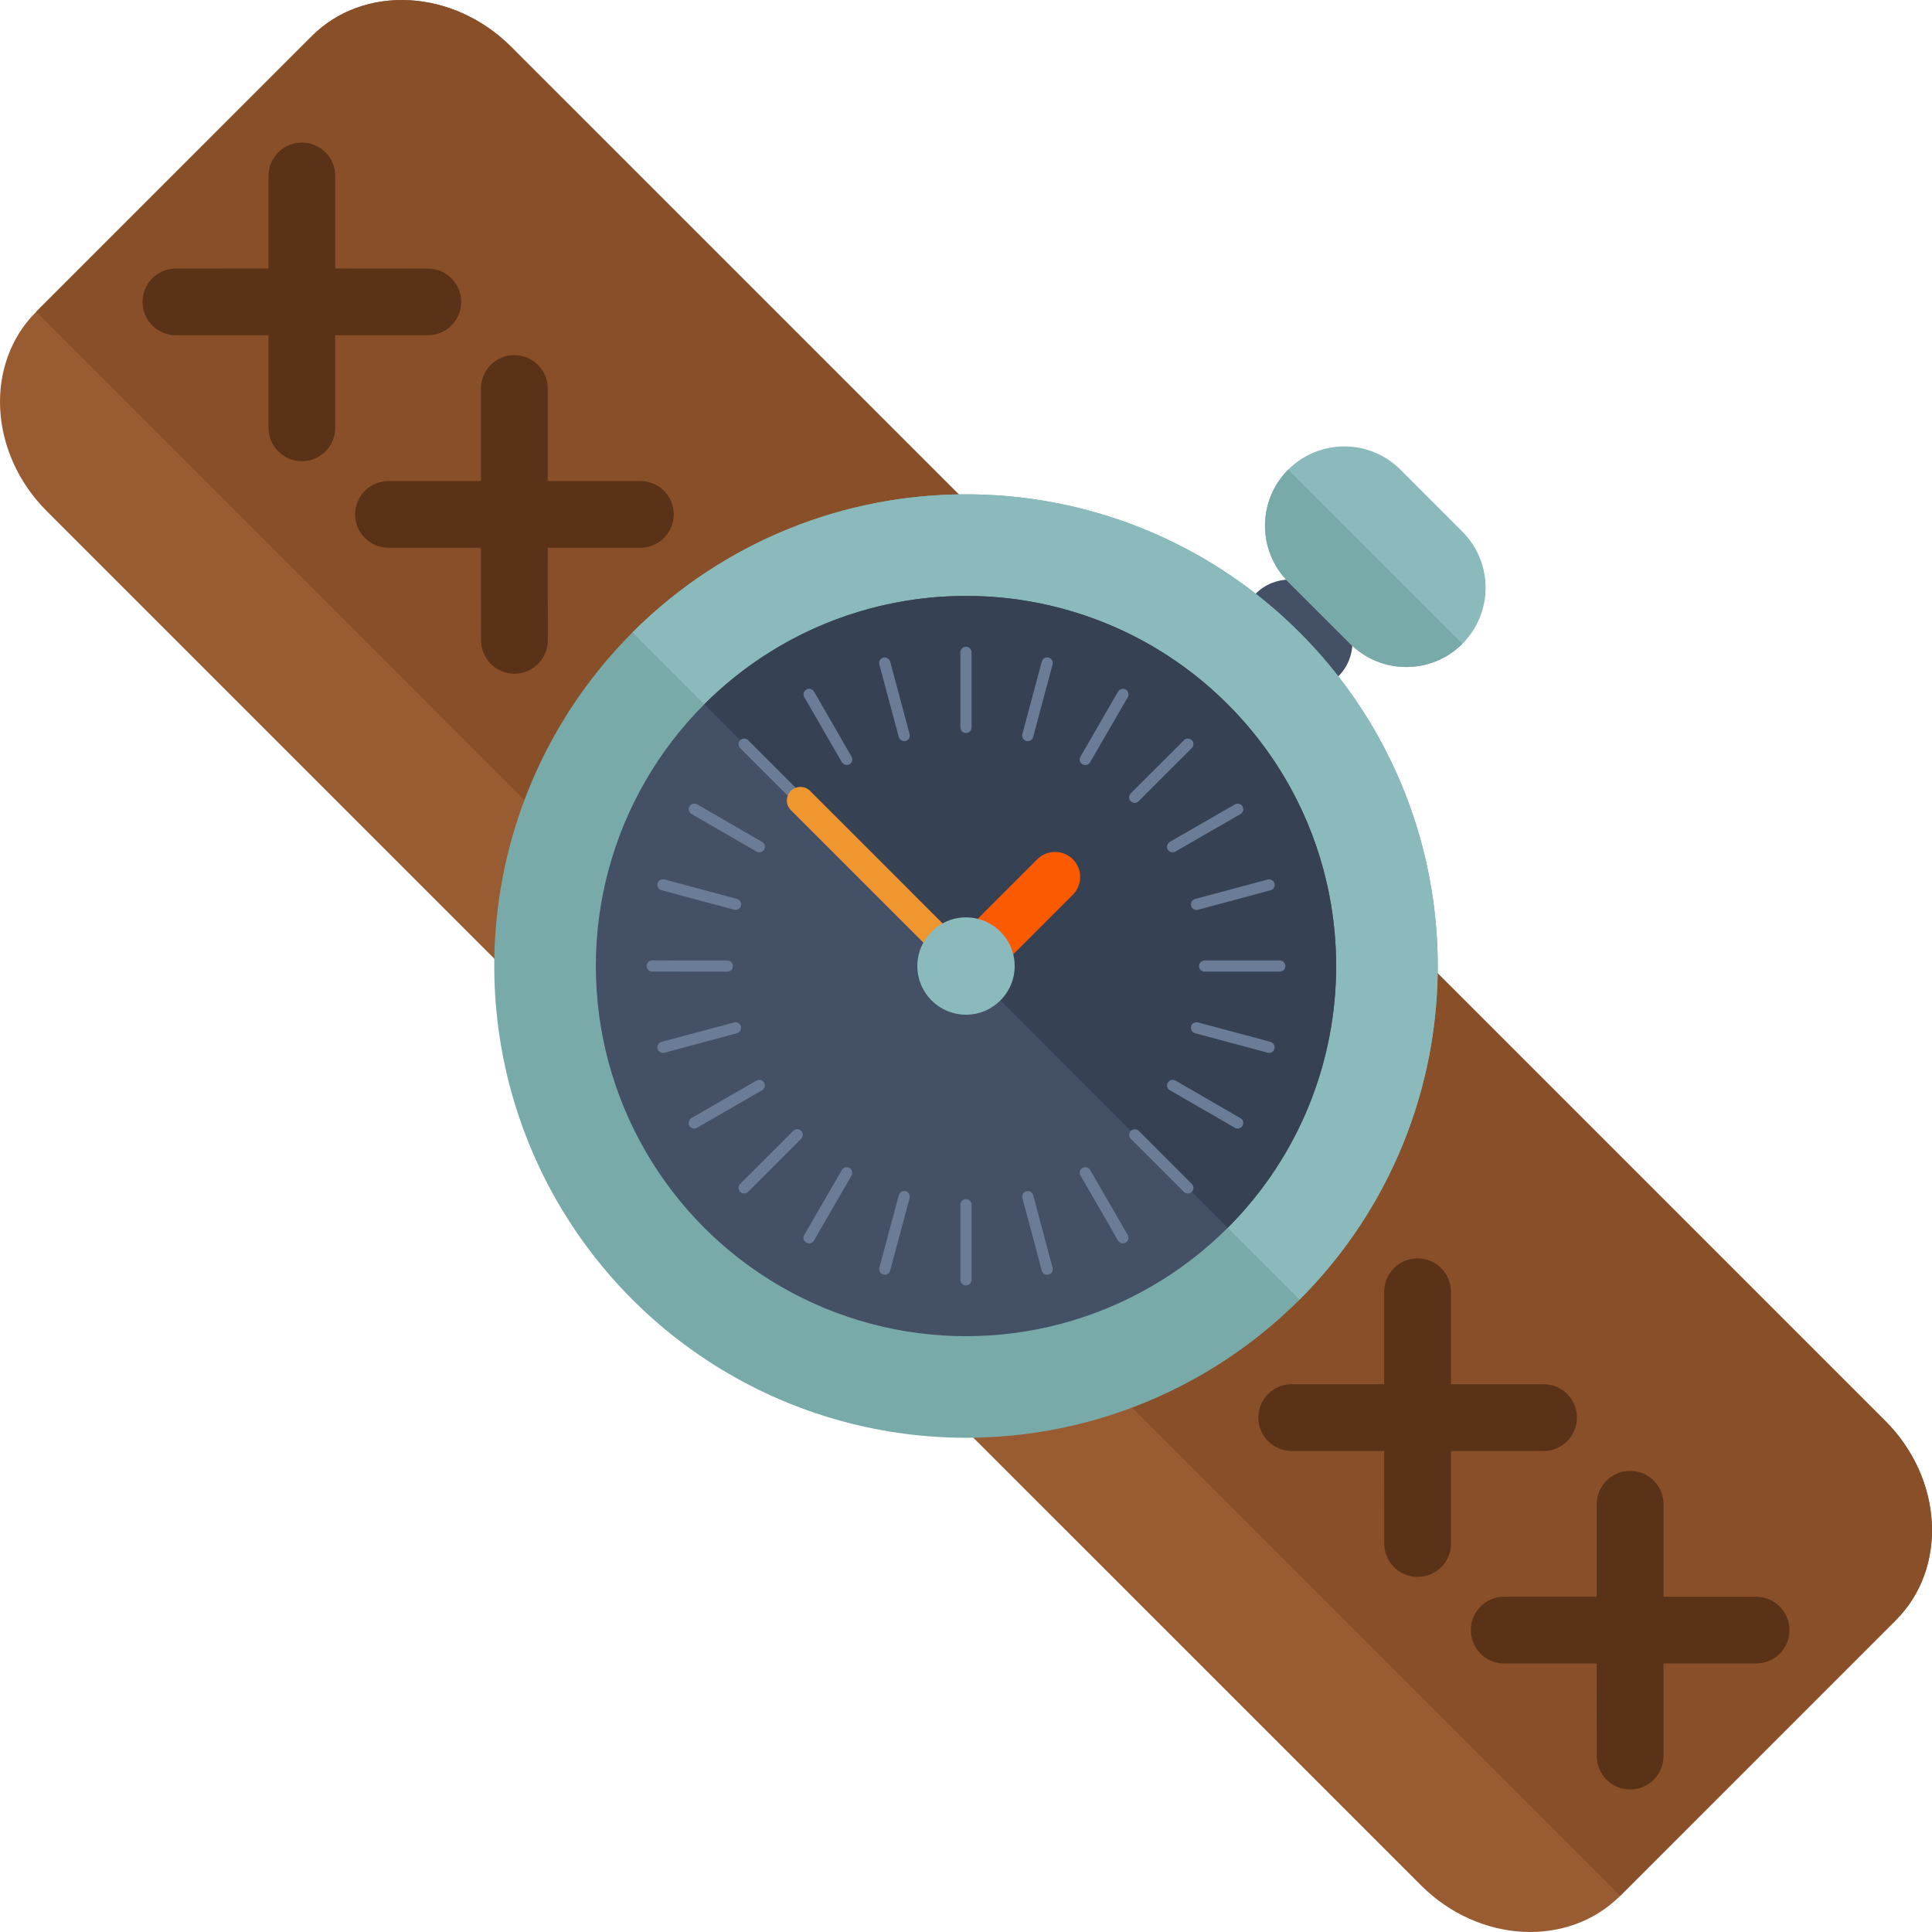 <?xml version="1.0" encoding="iso-8859-1"?>
<!-- Uploaded to: SVG Repo, www.svgrepo.com, Generator: SVG Repo Mixer Tools -->
<svg height="800px" width="800px" version="1.1" id="Layer_1" xmlns="http://www.w3.org/2000/svg" xmlns:xlink="http://www.w3.org/1999/xlink" 
	 viewBox="0 0 504.136 504.136" xml:space="preserve">
<path style="fill:#445066;" d="M349.238,158.745c4.892,4.892,4.892,12.832,0,17.723l0,0c-4.892,4.892-12.824,4.892-17.707,0
	l-3.852-3.844c-4.892-4.907-4.892-12.832,0-17.723l0,0c4.884-4.892,12.824-4.892,17.707,0L349.238,158.745z"/>
<path style="fill:#995B31;" d="M491.921,370.745c15.139,15.124,16.376,38.432,2.757,52.043l-71.885,71.893
	c-13.611,13.619-36.919,12.367-52.035-2.757L12.224,133.397C-2.931,118.258-4.152,94.95,9.443,81.354L81.328,9.462
	c13.619-13.619,36.919-12.367,52.059,2.773L491.921,370.745z"/>
<path style="fill:#894F28;" d="M9.451,81.347L81.336,9.454c13.619-13.619,36.919-12.367,52.059,2.773l358.526,358.518
	c15.139,15.124,16.376,38.432,2.757,52.043l-71.885,71.893"/>
<g>
	<path style="fill:#593217;" d="M111.639,70.075l-24.166-0.016V45.916c0-4.813-3.899-8.72-8.704-8.704
		c-4.813,0-8.704,3.891-8.704,8.704v24.135l-24.159,0.024c-4.813,0-8.72,3.891-8.704,8.704c-0.016,4.797,3.891,8.704,8.704,8.704
		h24.151l0.008,24.151c0,4.813,3.883,8.704,8.696,8.704c2.418,0,4.6-0.969,6.168-2.536c1.575-1.583,2.552-3.773,2.536-6.168V87.483
		h24.174c2.402,0,4.576-0.969,6.144-2.552c1.568-1.583,2.568-3.757,2.552-6.152C120.351,73.966,116.459,70.075,111.639,70.075z"/>
	<path style="fill:#593217;" d="M167.092,125.52h-24.166V101.37c0-4.797-3.891-8.696-8.712-8.704c-4.813,0-8.704,3.907-8.704,8.704
		v24.151h-24.135c-4.813,0-8.704,3.891-8.704,8.704c0,4.813,3.891,8.704,8.704,8.704h24.135l0.016,24.151
		c0,4.813,3.899,8.72,8.712,8.72c2.402,0,4.576-0.969,6.16-2.552c1.552-1.583,2.552-3.757,2.552-6.168l-0.024-24.151h24.166
		c2.395,0,4.576-0.969,6.16-2.552c1.568-1.568,2.552-3.742,2.552-6.152C175.812,129.412,171.913,125.52,167.092,125.52z"/>
	<path style="fill:#593217;" d="M402.778,361.198h-24.166v-24.135c0-4.813-3.891-8.704-8.712-8.704
		c-4.797,0-8.712,3.891-8.712,8.704v24.135h-24.135c-4.805,0-8.704,3.907-8.704,8.704c0,4.813,3.899,8.72,8.704,8.72h24.135
		l0.016,24.151c0,4.813,3.899,8.704,8.712,8.704c2.402,0,4.592-0.969,6.16-2.552c1.583-1.568,2.552-3.742,2.552-6.152l-0.016-24.151
		h24.166c2.41,0,4.584-0.969,6.152-2.552c1.583-1.568,2.552-3.757,2.552-6.168C411.489,365.105,407.598,361.198,402.778,361.198z"/>
	<path style="fill:#593217;" d="M458.231,416.659h-24.159v-24.151c0-4.797-3.891-8.704-8.704-8.696
		c-4.829,0-8.712,3.891-8.712,8.704v24.135h-24.151c-4.805,0-8.712,3.891-8.696,8.72c-0.016,4.797,3.891,8.704,8.696,8.696h24.151
		l0.008,24.166c0,4.813,3.891,8.704,8.712,8.704c2.41,0,4.577-0.985,6.16-2.552c1.568-1.583,2.544-3.757,2.536-6.152v-24.166h24.166
		c2.402,0.016,4.569-0.969,6.152-2.536c1.575-1.583,2.56-3.757,2.552-6.152C466.951,420.55,463.052,416.659,458.231,416.659z"/>
</g>
<circle style="fill:#79AAAA;" cx="252.068" cy="252.079" r="123.093"/>
<path style="fill:#8BBABC;" d="M165.028,165.039c48.065-48.065,126.015-48.065,174.08,0c48.081,48.065,48.081,126.015,0.008,174.08"
	/>
<circle style="fill:#445066;" cx="252.068" cy="252.079" r="96.587"/>
<path style="fill:#364254;" d="M183.775,183.778c37.715-37.707,98.879-37.707,136.594,0c37.723,37.723,37.723,98.879,0,136.602"/>
<path style="fill:#8BBABC;" d="M352.334,167.993c8.058,8.074,21.173,8.074,29.263,0l0,0c8.074-8.09,8.074-21.181,0-29.263
	l-16.179-16.187c-8.082-8.074-21.181-8.074-29.271,0l0,0c-8.082,8.09-8.082,21.181,0,29.279L352.334,167.993z"/>
<path style="fill:#79AAAA;" d="M336.147,122.551L336.147,122.551c-8.082,8.09-8.082,21.181,0,29.279l16.187,16.171
	c8.058,8.074,21.173,8.074,29.263,0l0,0"/>
<g>
	<path style="fill:#6B7D96;" d="M209.068,207.007c0.559,0.567,0.559,1.489,0,2.064l0,0c-0.559,0.567-1.497,0.567-2.064,0
		l-13.856-13.863c-0.575-0.567-0.575-1.489,0-2.064l0,0c0.559-0.551,1.481-0.567,2.064,0L209.068,207.007z"/>
	<path style="fill:#6B7D96;" d="M310.996,308.95c0.551,0.551,0.551,1.489,0,2.048l0,0c-0.583,0.567-1.497,0.567-2.064,0.016
		l-13.855-13.863c-0.575-0.583-0.575-1.489,0-2.064l0,0c0.559-0.567,1.481-0.567,2.064,0L310.996,308.95z"/>
	<path style="fill:#6B7D96;" d="M253.518,189.812c0,0.803-0.646,1.465-1.465,1.465l0,0c-0.788,0-1.449-0.677-1.449-1.465v-19.598
		c0-0.803,0.654-1.449,1.465-1.465l0,0c0.788,0.016,1.449,0.662,1.449,1.465V189.812z"/>
	<path style="fill:#6B7D96;" d="M253.518,333.952c0,0.803-0.662,1.465-1.449,1.449l0,0c-0.811,0.016-1.465-0.646-1.465-1.449V314.37
		c0-0.819,0.646-1.465,1.465-1.465l0,0c0.788,0,1.449,0.63,1.449,1.465V333.952z"/>
	<path style="fill:#6B7D96;" d="M297.117,209.071c-0.559,0.567-1.489,0.567-2.056,0l0,0c-0.559-0.551-0.559-1.489,0-2.064
		l13.871-13.848c0.559-0.567,1.481-0.567,2.064-0.016l0,0c0.551,0.567,0.551,1.504-0.024,2.079L297.117,209.071z"/>
	<path style="fill:#6B7D96;" d="M195.197,311.006c-0.559,0.551-1.481,0.551-2.048-0.016l0,0c-0.575-0.551-0.575-1.481-0.016-2.048
		l13.871-13.863c0.559-0.567,1.481-0.567,2.056,0l0,0c0.567,0.567,0.567,1.481,0,2.064L195.197,311.006z"/>
	<path style="fill:#6B7D96;" d="M314.351,253.536c-0.819,0-1.481-0.646-1.481-1.465l0,0c0.008-0.788,0.685-1.434,1.457-1.449h19.614
		c0.803,0,1.457,0.662,1.465,1.449l0,0c-0.008,0.819-0.662,1.465-1.473,1.465H314.351z"/>
	<path style="fill:#6B7D96;" d="M170.196,253.52c-0.819,0.016-1.465-0.63-1.449-1.449l0,0c-0.016-0.788,0.646-1.449,1.449-1.465
		l19.582,0.016c0.811,0,1.449,0.646,1.473,1.465l0,0c0,0.788-0.67,1.449-1.465,1.449L170.196,253.52z"/>
	<path style="fill:#6B7D96;" d="M192.298,234.561c0.772,0.197,1.237,1,1.032,1.772l0,0c-0.213,0.788-1.008,1.245-1.796,1.032
		l-18.92-5.065c-0.788-0.197-1.245-1.016-1.024-1.788l0,0c0.189-0.772,0.992-1.229,1.772-1.032L192.298,234.561z"/>
	<path style="fill:#6B7D96;" d="M331.515,271.858c0.772,0.228,1.237,1.032,1.04,1.788l0,0c-0.205,0.788-1.024,1.26-1.788,1.032
		l-18.928-5.065c-0.788-0.197-1.229-1.016-1.04-1.788l0,0c0.213-0.772,1.008-1.229,1.796-1.032L331.515,271.858z"/>
	<path style="fill:#6B7D96;" d="M222.191,197.437c0.41,0.693,0.165,1.583-0.528,1.985l0,0c-0.693,0.386-1.575,0.142-1.993-0.536
		l-9.799-16.967c-0.402-0.709-0.158-1.583,0.544-2.001l0,0c0.677-0.402,1.583-0.165,1.993,0.536L222.191,197.437z"/>
	<path style="fill:#6B7D96;" d="M294.265,322.254c0.41,0.709,0.158,1.583-0.543,2.001l0,0c-0.677,0.386-1.583,0.158-1.977-0.536
		l-9.799-16.983c-0.41-0.693-0.165-1.568,0.528-1.969l0,0c0.693-0.402,1.575-0.165,1.985,0.52L294.265,322.254z"/>
	<path style="fill:#6B7D96;" d="M269.587,192.317c-0.205,0.788-1.008,1.229-1.796,1.032l0,0c-0.764-0.197-1.221-1.016-1.016-1.772
		l5.073-18.952c0.205-0.788,1.008-1.229,1.78-1.032l0,0c0.772,0.213,1.252,1.016,1.032,1.804L269.587,192.317z"/>
	<path style="fill:#6B7D96;" d="M232.274,331.549c-0.197,0.788-1,1.229-1.772,1.016l0,0c-0.78-0.197-1.245-1-1.04-1.772
		l5.081-18.936c0.189-0.772,1.008-1.229,1.764-1.016l0,0c0.796,0.197,1.252,1,1.048,1.788L232.274,331.549z"/>
	<path style="fill:#6B7D96;" d="M306.719,222.194c-0.693,0.417-1.599,0.181-2.009-0.488l0,0c-0.41-0.709-0.134-1.599,0.543-2.032
		l16.983-9.767c0.701-0.417,1.583-0.165,1.993,0.52l0,0c0.394,0.709,0.158,1.599-0.544,2.001L306.719,222.194z"/>
	<path style="fill:#6B7D96;" d="M181.869,294.283c-0.709,0.418-1.583,0.158-1.985-0.536l0,0c-0.402-0.677-0.142-1.568,0.52-1.985
		l16.975-9.783c0.701-0.417,1.599-0.181,2.009,0.52l0,0c0.402,0.677,0.158,1.599-0.52,1.985L181.869,294.283z"/>
	<path style="fill:#6B7D96;" d="M191.55,266.809c0.756-0.213,1.568,0.244,1.78,1.032l0,0c0.205,0.772-0.26,1.552-1.024,1.772
		l-18.944,5.088c-0.78,0.197-1.568-0.276-1.772-1.063l0,0c-0.221-0.74,0.221-1.536,1.024-1.772L191.55,266.809z"/>
	<path style="fill:#6B7D96;" d="M330.775,229.504c0.764-0.197,1.575,0.26,1.788,1.016l0,0c0.197,0.788-0.236,1.583-1.024,1.788
		l-18.92,5.081c-0.788,0.213-1.583-0.26-1.804-1.016l0,0c-0.197-0.788,0.252-1.583,1.024-1.788L330.775,229.504z"/>
	<path style="fill:#6B7D96;" d="M198.876,219.705c0.709,0.386,0.937,1.292,0.52,2.001l0,0c-0.41,0.677-1.292,0.906-1.985,0.504
		l-16.967-9.799c-0.677-0.402-0.937-1.276-0.536-1.969l0,0c0.402-0.709,1.292-0.953,2.001-0.567L198.876,219.705z"/>
	<path style="fill:#6B7D96;" d="M323.693,291.779c0.709,0.386,0.929,1.292,0.536,1.985l0,0c-0.41,0.693-1.3,0.922-1.993,0.52
		l-16.967-9.799c-0.717-0.402-0.937-1.276-0.52-1.969l0,0c0.402-0.709,1.276-0.937,1.977-0.551L323.693,291.779z"/>
	<path style="fill:#6B7D96;" d="M237.346,191.56c0.228,0.788-0.244,1.583-1.016,1.788l0,0c-0.788,0.228-1.568-0.276-1.796-1.016
		l-5.073-18.936c-0.221-0.788,0.252-1.583,1.04-1.804l0,0c0.764-0.181,1.56,0.276,1.788,1.048L237.346,191.56z"/>
	<path style="fill:#6B7D96;" d="M274.659,330.809c0.221,0.788-0.26,1.568-1.032,1.757l0,0c-0.756,0.213-1.568-0.228-1.78-1
		l-5.057-18.936c-0.236-0.772,0.236-1.583,1.016-1.772l0,0c0.772-0.213,1.568,0.244,1.796,1.016L274.659,330.809z"/>
	<path style="fill:#6B7D96;" d="M284.458,198.886c-0.386,0.709-1.292,0.953-1.985,0.551l0,0c-0.709-0.402-0.922-1.292-0.536-2.001
		l9.815-16.967c0.402-0.709,1.292-0.937,1.985-0.551l0,0c0.685,0.433,0.922,1.308,0.544,2.016L284.458,198.886z"/>
	<path style="fill:#6B7D96;" d="M212.377,323.735c-0.41,0.709-1.292,0.922-1.969,0.52l0,0c-0.725-0.386-0.937-1.292-0.559-1.985
		l9.815-16.951c0.394-0.709,1.3-0.953,1.993-0.551l0,0c0.693,0.386,0.937,1.308,0.528,2.001L212.377,323.735z"/>
</g>
<path style="fill:#EF972E;" d="M248.335,243.335c1.386,1.402,1.386,3.631,0.016,5.018l0,0c-1.402,1.386-3.631,1.386-5.025,0
	l-36.966-36.966c-1.378-1.386-1.378-3.616,0-5.018l0,0c1.394-1.371,3.631-1.371,5.01,0L248.335,243.335z"/>
<path style="fill:#FC5A00;" d="M279.937,224.21c2.552,2.552,2.552,6.711,0,9.263l-18.487,18.479c-2.56,2.552-6.711,2.552-9.255,0
	l0,0c-2.536-2.552-2.536-6.695,0-9.247l18.495-18.495C273.226,221.674,277.377,221.674,279.937,224.21L279.937,224.21z"/>
<circle style="fill:#8BBABC;" cx="252.068" cy="252.079" r="12.698"/>
</svg>